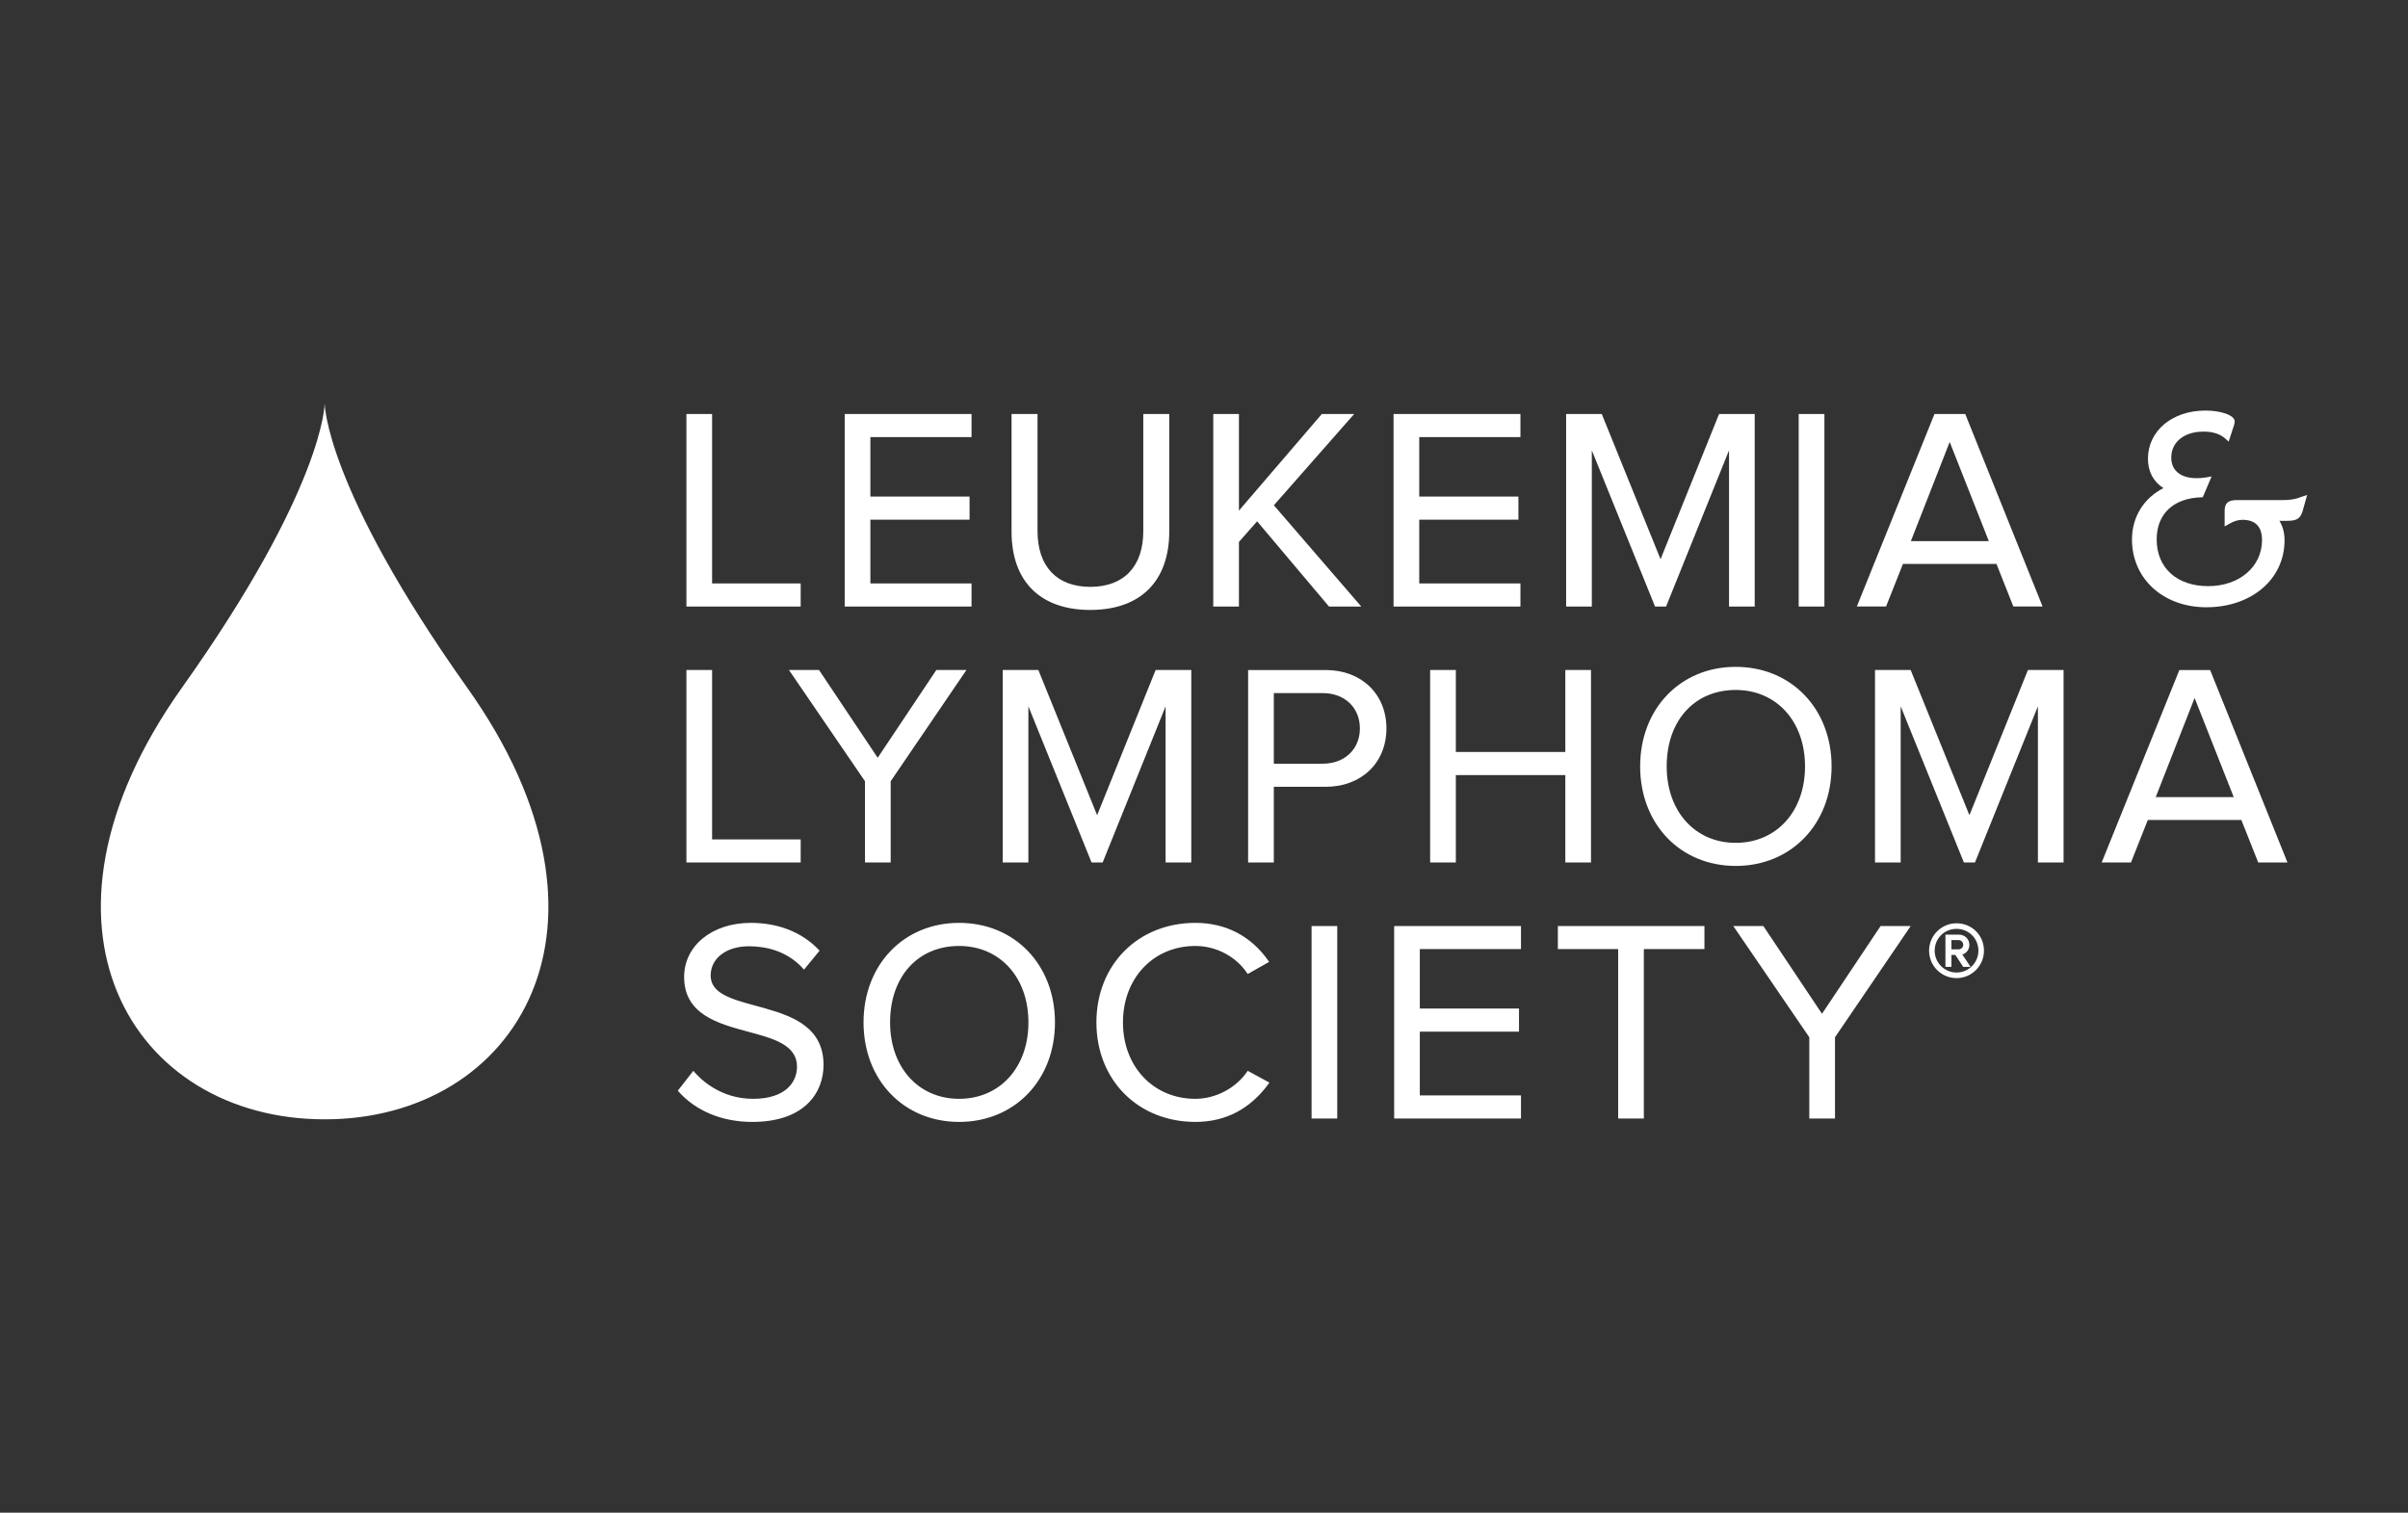<svg xmlns:xlink="http://www.w3.org/1999/xlink" xmlns="http://www.w3.org/2000/svg" version="1.1" viewBox="0 0 191 120" height="120px" width="191px">
    <rect x="0" y="0" width="191" height="120" fill="#333333" stroke="none"/>
    <title>Client Logos/LLS</title>
    <g fill-rule="evenodd" fill="none" stroke-width="1" stroke="none" id="Client-Logos/LLS">
        <path fill="#FFFFFF" id="Combined-Shape" d="M37.072,54.571 C25.753,38.632 25.753,32 25.753,32 C25.753,32 25.753,38.632 14.419,54.571 C1.006,73.454 10.471,88.795 25.753,88.795 C41.024,88.795 50.497,73.454 37.072,54.571 M59.555,73.21 C61.753,73.21 63.623,73.956 64.961,75.364 L65.008,75.415 L64.965,75.469 L63.773,76.92 L63.712,76.852 C62.394,75.373 60.637,75.067 59.396,75.067 C57.614,75.067 56.368,76.02 56.368,77.389 C56.368,78.815 58.026,79.264 59.946,79.786 C60.075,79.821 60.206,79.857 60.336,79.893 L60.729,80.003 C63.022,80.657 65.322,81.579 65.322,84.48 C65.322,86.667 63.836,89 59.668,89 C57.278,89 55.197,88.139 53.807,86.574 L53.764,86.525 L53.803,86.473 L54.995,84.947 L55.057,85.02 C55.612,85.664 57.182,87.168 59.736,87.168 C62.303,87.168 63.218,85.851 63.218,84.618 C63.218,82.885 61.336,82.379 59.341,81.844 C56.961,81.203 54.265,80.476 54.265,77.503 C54.265,75.015 56.489,73.21 59.555,73.21 Z M76.075,73.21 C80.481,73.21 83.679,76.53 83.679,81.105 C83.679,85.681 80.481,89 76.075,89 C71.684,89 68.495,85.681 68.495,81.105 C68.495,76.53 71.684,73.21 76.075,73.21 Z M94.82,73.21 C97.232,73.21 99.237,74.257 100.618,76.234 L100.667,76.305 L98.966,77.267 L98.926,77.205 C98.034,75.872 96.461,75.042 94.82,75.042 C91.489,75.042 89.072,77.591 89.072,81.105 C89.072,84.618 91.489,87.168 94.82,87.168 C96.42,87.168 98.032,86.32 98.926,85.006 L98.966,84.947 L100.692,85.883 L100.639,85.954 C99.169,87.976 97.212,89 94.82,89 C90.269,89 86.966,85.681 86.966,81.105 C86.966,76.53 90.269,73.21 94.82,73.21 Z M106.069,73.459 L106.069,88.73 L104.033,88.73 L104.033,73.459 L106.069,73.459 Z M120.643,73.459 L120.643,75.291 L112.619,75.291 L112.619,80.008 L120.486,80.008 L120.486,81.84 L112.619,81.84 L112.619,86.895 L120.643,86.895 L120.643,88.73 L110.583,88.73 L110.583,73.459 L120.643,73.459 Z M135.194,73.459 L135.194,75.291 L130.388,75.291 L130.388,88.73 L128.35,88.73 L128.35,75.291 L123.568,75.291 L123.568,73.459 L135.194,73.459 Z M139.868,73.459 L139.89,73.493 L144.519,80.422 L149.168,73.459 L151.559,73.459 L151.475,73.581 L145.55,82.285 L145.55,88.73 L143.512,88.73 L143.512,82.285 L137.482,73.459 L139.868,73.459 Z M76.075,75.042 C72.801,75.042 70.601,77.479 70.601,81.105 C70.601,84.673 72.852,87.168 76.075,87.168 C79.313,87.168 81.574,84.673 81.574,81.105 C81.574,77.534 79.313,75.042 76.075,75.042 Z M155.19,73.242 C156.41,73.242 157.366,74.198 157.366,75.417 C157.366,76.618 156.389,77.593 155.19,77.593 C153.989,77.593 153.013,76.618 153.013,75.417 C153.013,74.218 153.989,73.242 155.19,73.242 Z M155.19,73.686 C154.217,73.686 153.457,74.447 153.457,75.417 C153.457,76.374 154.235,77.149 155.19,77.149 C156.146,77.149 156.925,76.374 156.925,75.417 C156.925,74.447 156.161,73.686 155.19,73.686 Z M155.366,74.142 C155.847,74.142 156.208,74.493 156.208,74.954 C156.208,75.415 155.878,75.652 155.649,75.72 L156.305,76.703 L155.72,76.703 L155.098,75.754 L154.783,75.754 L154.783,76.703 L154.31,76.703 L154.31,74.142 L155.366,74.142 Z M155.366,74.576 L154.783,74.576 L154.783,75.31 L155.366,75.31 C155.531,75.31 155.724,75.154 155.724,74.954 C155.724,74.729 155.536,74.576 155.366,74.576 Z M137.673,52.9 C142.081,52.9 145.279,56.223 145.279,60.796 C145.279,65.373 142.081,68.693 137.673,68.693 C133.283,68.693 130.095,65.373 130.095,60.796 C130.095,56.223 133.283,52.9 137.673,52.9 Z M105.152,53.152 C107.989,53.152 109.969,55.056 109.969,57.783 C109.969,60.513 107.989,62.415 105.152,62.415 L101.038,62.415 L101.038,68.42 L98.999,68.42 L98.999,53.152 L105.152,53.152 Z M82.36,53.151 L82.38,53.198 L87.023,64.669 L91.663,53.151 L94.491,53.151 L94.491,68.42 L92.454,68.42 L92.454,56.032 L87.461,68.42 L86.584,68.42 L86.564,68.374 L81.57,56.03 L81.57,68.42 L79.533,68.42 L79.533,53.151 L82.36,53.151 Z M175.303,53.152 L175.325,53.2 L181.44,68.42 L179.119,68.42 L179.1,68.371 L177.781,65.045 L170.363,65.045 L169.026,68.42 L166.703,68.42 L166.746,68.315 L172.865,53.152 L175.303,53.152 Z M115.476,53.151 L115.476,59.654 L124.16,59.654 L124.16,53.151 L126.195,53.151 L126.195,68.42 L124.16,68.42 L124.16,61.488 L115.476,61.488 L115.476,68.42 L113.437,68.42 L113.437,53.151 L115.476,53.151 Z M56.483,53.151 L56.483,66.588 L63.509,66.588 L63.509,68.42 L54.446,68.42 L54.446,53.151 L56.483,53.151 Z M64.967,53.151 L64.989,53.186 L69.618,60.113 L74.268,53.151 L76.656,53.151 L76.574,53.271 L70.648,61.976 L70.648,68.42 L68.61,68.42 L68.61,61.976 L62.58,53.151 L64.967,53.151 Z M151.551,53.151 L151.571,53.198 L156.213,64.669 L160.854,53.151 L163.681,53.151 L163.681,68.42 L161.645,68.42 L161.645,56.032 L156.652,68.42 L155.775,68.42 L155.755,68.374 L150.76,56.03 L150.76,68.42 L148.724,68.42 L148.724,53.151 L151.551,53.151 Z M137.673,54.734 C134.399,54.734 132.2,57.171 132.2,60.796 C132.2,64.366 134.451,66.862 137.673,66.862 C140.912,66.862 143.173,64.366 143.173,60.796 C143.173,57.227 140.912,54.734 137.673,54.734 Z M174.074,55.369 L170.99,63.234 L177.177,63.234 L174.074,55.369 Z M104.927,54.983 L101.038,54.983 L101.038,60.583 L104.927,60.583 C106.655,60.583 107.865,59.432 107.865,57.783 C107.865,56.134 106.655,54.983 104.927,54.983 Z M82.295,32.844 L82.295,42.122 C82.295,44.937 83.821,46.554 86.48,46.554 C89.152,46.554 90.685,44.937 90.685,42.122 L90.685,32.844 L92.745,32.844 L92.745,42.144 C92.745,46.11 90.462,48.386 86.48,48.386 C82.511,48.386 80.235,46.12 80.235,42.166 L80.235,32.844 L82.295,32.844 Z M174.946,32.568 C176.051,32.568 177.25,32.9 177.25,33.434 C177.25,33.578 177.216,33.687 177.188,33.766 L177.188,33.766 L176.776,35.034 L176.485,34.773 C176.07,34.414 175.514,34.239 174.778,34.239 C173.247,34.239 172.223,35.066 172.223,36.295 C172.223,36.803 172.393,37.202 172.735,37.487 C173.206,37.885 173.981,38.027 174.962,37.875 L174.962,37.875 L175.424,37.793 L174.72,39.449 L174.613,39.449 C172.391,39.517 171.065,40.768 171.065,42.795 C171.065,45.046 172.669,46.498 175.149,46.498 C177.624,46.498 179.421,44.961 179.421,42.841 C179.421,41.776 178.896,41.236 177.865,41.236 C177.537,41.236 177.188,41.341 176.849,41.539 L176.849,41.539 L176.456,41.761 L176.456,40.542 C176.456,39.907 176.72,39.671 177.436,39.671 L177.436,39.671 L181.09,39.67 C181.528,39.667 181.988,39.64 182.52,39.424 L182.52,39.424 L183,39.263 L182.634,40.568 C182.407,41.317 181.926,41.317 181.197,41.317 L180.803,41.317 C181.075,41.766 181.207,42.266 181.207,42.863 C181.207,45.941 178.595,48.173 175.003,48.173 C171.585,48.173 169.106,45.907 169.106,42.795 C169.106,41.022 170.034,39.52 171.603,38.72 C170.805,38.217 170.373,37.402 170.373,36.395 C170.373,34.178 172.296,32.568 174.946,32.568 Z M77.061,32.844 L77.061,34.676 L69.038,34.676 L69.038,39.393 L76.904,39.393 L76.904,41.225 L69.038,41.225 L69.038,46.281 L77.061,46.281 L77.061,48.115 L67.001,48.115 L67.001,32.844 L77.061,32.844 Z M127.052,32.844 L127.071,32.893 L131.713,44.361 L136.355,32.844 L139.182,32.844 L139.182,48.115 L137.144,48.115 L137.144,35.727 L132.152,48.115 L131.275,48.115 L131.256,48.066 L126.261,35.725 L126.261,48.115 L124.223,48.115 L124.223,32.844 L127.052,32.844 Z M144.71,32.844 L144.71,48.115 L142.671,48.115 L142.671,32.844 L144.71,32.844 Z M155.881,32.844 L155.901,32.893 L162.017,48.114 L159.696,48.114 L159.677,48.063 L158.359,44.737 L150.939,44.737 L149.6,48.114 L147.281,48.114 L147.324,48.008 L153.44,32.844 L155.881,32.844 Z M120.599,32.844 L120.599,34.676 L112.573,34.676 L112.573,39.393 L120.439,39.393 L120.439,41.225 L112.573,41.225 L112.573,46.281 L120.599,46.281 L120.599,48.115 L110.536,48.115 L110.536,32.844 L120.599,32.844 Z M98.271,32.844 L98.271,40.505 L104.845,32.844 L107.412,32.844 L107.297,32.973 L101.042,40.083 L107.975,48.115 L105.413,48.115 L105.389,48.085 L99.713,41.356 L98.271,42.99 L98.271,48.115 L96.235,48.115 L96.235,32.844 L98.271,32.844 Z M56.483,32.844 L56.483,46.281 L63.509,46.281 L63.509,48.115 L54.446,48.115 L54.446,32.844 L56.483,32.844 Z M154.648,35.061 L151.568,42.927 L157.752,42.927 L154.648,35.061 Z"></path>
    </g>
</svg>